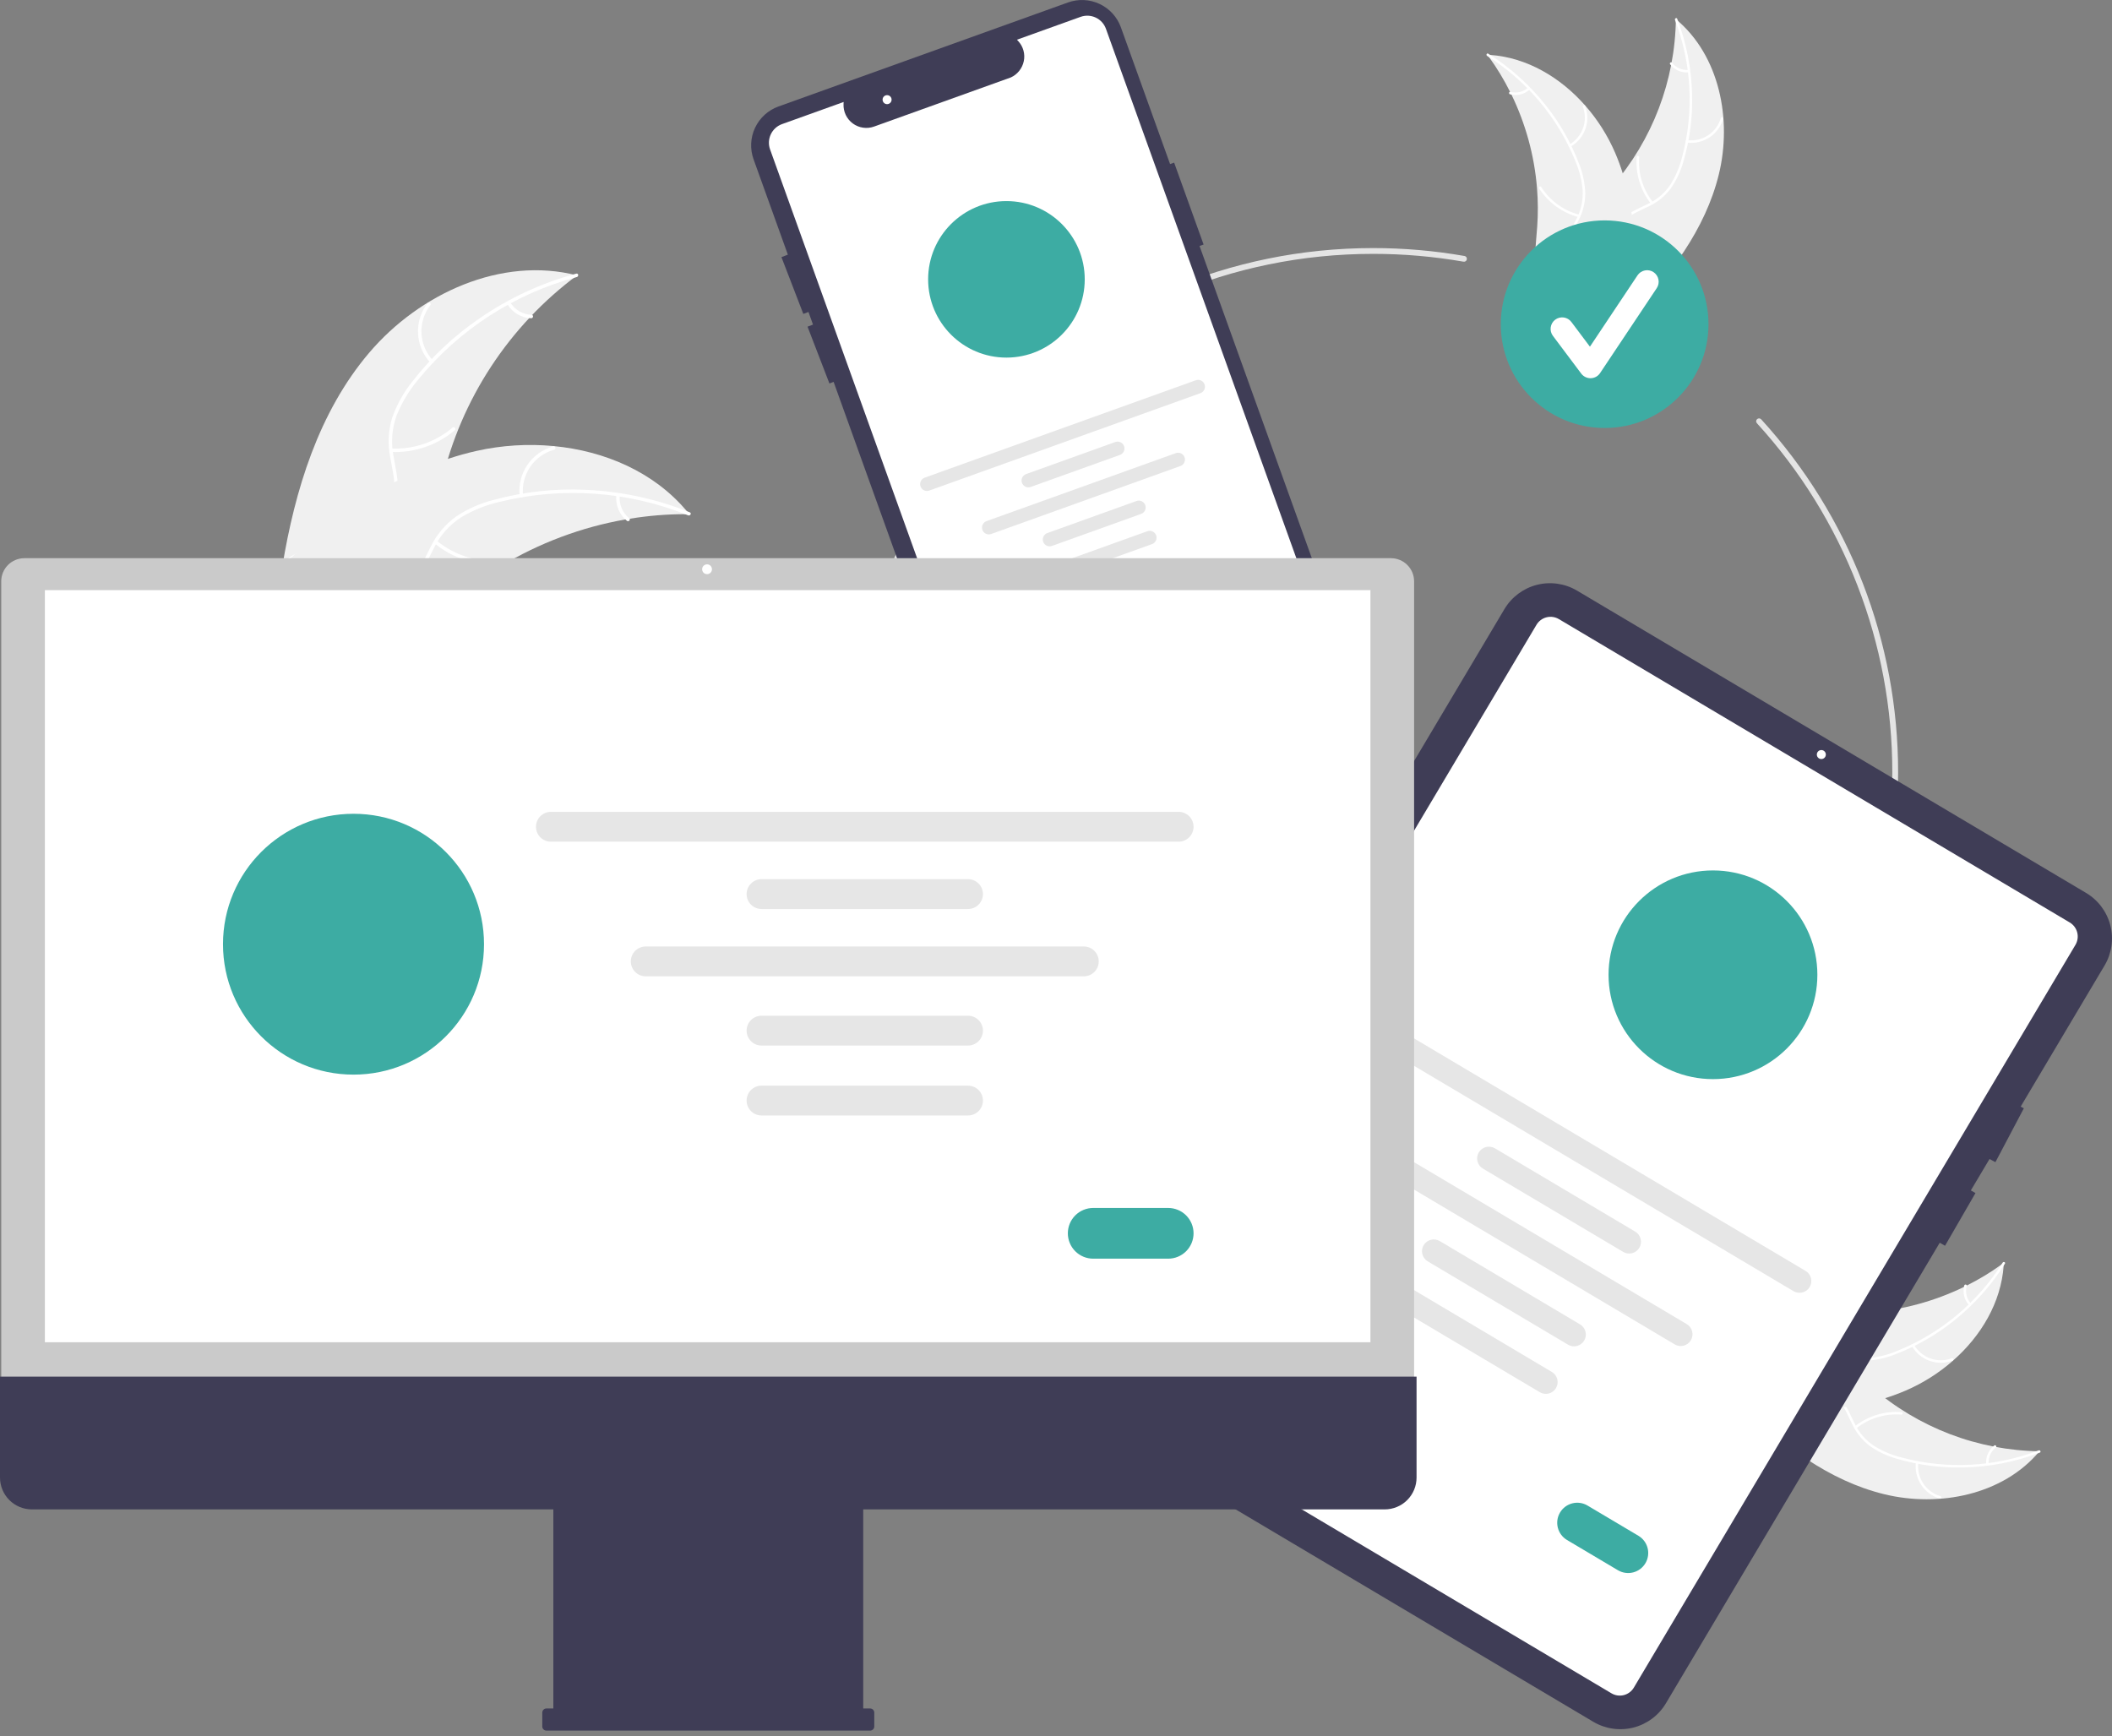 <svg width="191" height="157" viewBox="0 0 191 157" fill="none" xmlns="http://www.w3.org/2000/svg">
<rect x="0" y="0" width="191" height="157" fill="#808080" stroke="none"/>
<g clip-path="url(#clip0_415_2122)">
<path d="M155.442 15.779C156.662 10.804 155.502 5.003 151.559 1.73C151.482 7.3 149.436 12.663 145.784 16.87C144.369 18.488 142.628 20.14 142.559 22.287C142.516 23.623 143.169 24.906 144.068 25.895C144.967 26.885 146.102 27.625 147.223 28.354L147.387 28.645C150.995 25.007 154.222 20.754 155.442 15.779Z" fill="#F0F0F0"/>
<path d="M151.48 1.803C152.992 5.764 153.217 10.101 152.123 14.197C151.903 15.083 151.545 15.929 151.061 16.703C150.566 17.443 149.881 18.036 149.079 18.421C148.338 18.796 147.537 19.093 146.9 19.641C146.578 19.926 146.321 20.276 146.144 20.668C145.967 21.06 145.875 21.485 145.873 21.915C145.843 22.986 146.199 24.005 146.582 24.988C147.007 26.081 147.466 27.209 147.368 28.404C147.356 28.549 147.581 28.559 147.593 28.415C147.764 26.334 146.35 24.576 146.126 22.558C146.022 21.616 146.2 20.637 146.897 19.951C147.506 19.351 148.332 19.043 149.085 18.671C149.874 18.306 150.56 17.754 151.086 17.063C151.607 16.316 151.998 15.485 152.24 14.607C152.818 12.638 153.082 10.591 153.023 8.54C152.969 6.2 152.515 3.886 151.68 1.698C151.628 1.563 151.429 1.668 151.48 1.803V1.803Z" fill="white"/>
<path d="M152.553 12.899C153.265 12.989 153.987 12.823 154.588 12.431C155.19 12.039 155.632 11.445 155.836 10.757C155.877 10.618 155.662 10.548 155.621 10.687C155.432 11.329 155.02 11.881 154.459 12.245C153.899 12.609 153.226 12.761 152.563 12.673C152.419 12.654 152.409 12.88 152.553 12.899Z" fill="white"/>
<path d="M149.48 18.281C148.57 17.129 148.128 15.677 148.242 14.214C148.253 14.069 148.027 14.059 148.016 14.204C147.9 15.726 148.363 17.237 149.313 18.433C149.404 18.547 149.57 18.394 149.48 18.281Z" fill="white"/>
<path d="M152.697 6.325C152.414 6.348 152.13 6.3 151.87 6.185C151.61 6.071 151.383 5.894 151.209 5.67C151.119 5.555 150.953 5.708 151.042 5.822C151.236 6.069 151.487 6.264 151.774 6.391C152.06 6.518 152.374 6.573 152.687 6.551C152.716 6.551 152.745 6.54 152.767 6.52C152.789 6.5 152.802 6.473 152.805 6.443C152.806 6.413 152.795 6.384 152.775 6.362C152.755 6.34 152.727 6.327 152.697 6.325Z" fill="white"/>
<path d="M134.509 4.951C134.563 5.024 134.616 5.098 134.669 5.173C135.384 6.164 136.018 7.211 136.564 8.305C136.607 8.389 136.65 8.474 136.691 8.559C137.977 11.208 138.76 14.072 139 17.006C139.095 18.174 139.1 19.347 139.017 20.515C138.901 22.129 138.647 23.869 139.06 25.383C139.101 25.541 139.152 25.697 139.213 25.849L147.02 28.823C147.041 28.821 147.062 28.82 147.083 28.818L147.389 28.951C147.398 28.891 147.405 28.829 147.414 28.769C147.419 28.734 147.422 28.699 147.428 28.664C147.43 28.641 147.433 28.617 147.437 28.596C147.438 28.588 147.439 28.581 147.439 28.575C147.443 28.554 147.444 28.534 147.448 28.515C147.491 28.166 147.532 27.817 147.57 27.466C147.571 27.465 147.571 27.465 147.57 27.462C147.888 24.795 147.889 22.1 147.572 19.433C147.561 19.354 147.551 19.273 147.537 19.192C147.373 18.002 147.112 16.828 146.756 15.681C146.56 15.053 146.331 14.436 146.072 13.832C145.4 12.271 144.486 10.826 143.364 9.55C141.127 7.005 138.101 5.204 134.764 4.967C134.679 4.961 134.595 4.955 134.509 4.951Z" fill="#F0F0F0"/>
<path d="M134.489 5.057C138.082 7.31 140.874 10.637 142.468 14.566C142.826 15.406 143.05 16.297 143.13 17.206C143.18 18.094 142.991 18.98 142.582 19.77C142.217 20.515 141.756 21.234 141.577 22.055C141.492 22.477 141.497 22.911 141.592 23.331C141.687 23.75 141.869 24.145 142.127 24.489C142.748 25.363 143.646 25.961 144.545 26.516C145.542 27.133 146.588 27.757 147.23 28.771C147.308 28.894 147.494 28.766 147.416 28.643C146.299 26.879 144.112 26.327 142.717 24.85C142.066 24.161 141.619 23.272 141.761 22.305C141.886 21.459 142.361 20.716 142.738 19.965C143.147 19.2 143.363 18.346 143.367 17.478C143.333 16.568 143.144 15.67 142.808 14.822C142.084 12.903 141.062 11.11 139.779 9.508C138.326 7.671 136.569 6.097 134.585 4.852C134.462 4.776 134.367 4.98 134.489 5.057V5.057Z" fill="white"/>
<path d="M142.029 13.271C142.653 12.914 143.129 12.347 143.373 11.672C143.616 10.997 143.612 10.257 143.361 9.585C143.309 9.449 143.096 9.522 143.147 9.658C143.383 10.284 143.386 10.973 143.158 11.601C142.93 12.229 142.484 12.755 141.902 13.084C141.775 13.156 141.904 13.342 142.029 13.271Z" fill="white"/>
<path d="M142.818 19.417C141.398 19.045 140.17 18.151 139.379 16.915C139.301 16.792 139.115 16.92 139.193 17.043C140.018 18.328 141.298 19.255 142.776 19.639C142.917 19.675 142.958 19.453 142.818 19.417Z" fill="white"/>
<path d="M138.185 7.935C137.972 8.123 137.716 8.256 137.44 8.321C137.164 8.386 136.876 8.381 136.602 8.307C136.461 8.269 136.421 8.491 136.56 8.529C136.863 8.609 137.182 8.614 137.487 8.543C137.792 8.472 138.076 8.327 138.312 8.121C138.336 8.104 138.353 8.078 138.358 8.048C138.364 8.019 138.358 7.989 138.342 7.964C138.325 7.94 138.299 7.923 138.269 7.917C138.24 7.912 138.209 7.918 138.185 7.935V7.935Z" fill="white"/>
<path d="M124.186 117.325C98.01 117.325 76.715 96.041 76.715 69.88C76.715 43.719 98.01 22.435 124.186 22.435C126.953 22.434 129.715 22.674 132.441 23.15C132.475 23.155 132.508 23.168 132.537 23.186C132.566 23.205 132.591 23.229 132.611 23.257C132.631 23.285 132.645 23.317 132.653 23.351C132.66 23.384 132.661 23.419 132.655 23.453C132.649 23.487 132.636 23.52 132.618 23.549C132.599 23.578 132.575 23.603 132.547 23.623C132.519 23.642 132.487 23.656 132.453 23.664C132.42 23.671 132.385 23.672 132.351 23.666C129.655 23.195 126.923 22.959 124.186 22.959C98.299 22.959 77.239 44.008 77.239 69.88C77.239 95.752 98.299 116.801 124.186 116.801C150.072 116.801 171.132 95.752 171.132 69.88C171.144 58.186 166.775 46.911 158.886 38.275C158.839 38.224 158.815 38.156 158.818 38.087C158.822 38.018 158.853 37.953 158.904 37.906C158.955 37.859 159.023 37.835 159.092 37.838C159.161 37.841 159.226 37.871 159.273 37.922C167.251 46.654 171.669 58.055 171.657 69.88C171.657 96.041 150.362 117.325 124.186 117.325Z" fill="#E4E4E4"/>
<path d="M145.117 38.707C150.304 38.707 154.509 34.504 154.509 29.32C154.509 24.135 150.304 19.933 145.117 19.933C139.93 19.933 135.725 24.135 135.725 29.32C135.725 34.504 139.93 38.707 145.117 38.707Z" fill="#3DACA3"/>
<path d="M143.836 34.205C143.674 34.205 143.514 34.167 143.369 34.095C143.223 34.022 143.097 33.917 143 33.787L140.438 30.373C140.355 30.263 140.295 30.138 140.261 30.005C140.227 29.873 140.22 29.734 140.239 29.599C140.259 29.463 140.305 29.332 140.375 29.214C140.444 29.096 140.537 28.993 140.647 28.911C140.756 28.829 140.881 28.769 141.014 28.735C141.147 28.701 141.285 28.693 141.421 28.713C141.557 28.732 141.688 28.778 141.806 28.848C141.924 28.918 142.027 29.01 142.109 29.12L143.786 31.354L148.091 24.899C148.245 24.669 148.484 24.51 148.755 24.457C149.027 24.403 149.308 24.459 149.538 24.612C149.768 24.765 149.928 25.004 149.983 25.274C150.038 25.545 149.982 25.827 149.83 26.057L144.705 33.74C144.612 33.879 144.488 33.994 144.342 34.075C144.195 34.156 144.032 34.2 143.865 34.205C143.855 34.205 143.845 34.205 143.836 34.205Z" fill="white"/>
<path d="M122.965 62.517L108.481 22.246L108.848 22.114L106.184 14.707L105.817 14.839L101.37 2.475C101.204 2.013 100.949 1.588 100.618 1.225C100.288 0.862 99.889 0.568 99.445 0.358C99.001 0.149 98.52 0.03 98.03 0.006C97.539 -0.017 97.049 0.056 96.587 0.222L70.404 9.629C69.942 9.795 69.517 10.05 69.153 10.38C68.79 10.71 68.495 11.109 68.286 11.553C68.077 11.996 67.957 12.477 67.934 12.967C67.91 13.457 67.984 13.947 68.15 14.409L71.251 23.03L70.67 23.254L72.649 28.391L73.114 28.212L73.525 29.355L73.031 29.545L75.01 34.682L75.388 34.536L89.744 74.452C89.909 74.914 90.165 75.339 90.495 75.703C90.825 76.066 91.223 76.361 91.668 76.571C92.112 76.78 92.594 76.9 93.084 76.922C93.575 76.945 94.066 76.871 94.528 76.704L120.711 67.298C121.643 66.962 122.404 66.269 122.827 65.373C123.249 64.477 123.299 63.45 122.965 62.517Z" fill="#3F3D56"/>
<path d="M93.15 75.377C92.782 75.376 92.422 75.262 92.121 75.05C91.819 74.838 91.59 74.538 91.465 74.191L69.643 13.515C69.483 13.068 69.506 12.576 69.709 12.146C69.911 11.717 70.276 11.385 70.723 11.224L76.294 9.223L76.286 9.418C76.272 9.756 76.341 10.092 76.487 10.398C76.633 10.703 76.853 10.967 77.126 11.168C77.398 11.368 77.716 11.499 78.052 11.547C78.387 11.596 78.729 11.562 79.047 11.447L91.411 7.005C91.71 6.869 91.972 6.664 92.176 6.407C92.38 6.151 92.522 5.849 92.588 5.528C92.654 5.212 92.644 4.885 92.559 4.574C92.474 4.262 92.317 3.975 92.1 3.736L91.97 3.591L97.724 1.524C98.171 1.364 98.664 1.388 99.093 1.59C99.523 1.792 99.855 2.157 100.016 2.603L120.836 60.493C121.261 61.679 121.198 62.985 120.661 64.125C120.124 65.264 119.156 66.144 117.971 66.572L93.757 75.27C93.563 75.341 93.357 75.377 93.15 75.377Z" fill="white"/>
<path d="M91.017 32.341C94.928 32.341 98.099 29.172 98.099 25.263C98.099 21.355 94.928 18.186 91.017 18.186C87.106 18.186 83.936 21.355 83.936 25.263C83.936 29.172 87.106 32.341 91.017 32.341Z" fill="#3DACA3"/>
<path d="M108.564 35.556L84.041 44.366C83.965 44.393 83.883 44.406 83.802 44.402C83.721 44.398 83.641 44.379 83.567 44.344C83.493 44.309 83.427 44.26 83.373 44.2C83.318 44.14 83.275 44.069 83.248 43.993C83.22 43.916 83.208 43.835 83.212 43.754C83.216 43.672 83.236 43.593 83.271 43.519C83.305 43.445 83.354 43.379 83.415 43.325C83.475 43.27 83.546 43.228 83.622 43.2L108.145 34.39C108.3 34.335 108.47 34.344 108.618 34.414C108.766 34.484 108.881 34.61 108.936 34.764C108.992 34.918 108.984 35.088 108.914 35.237C108.844 35.385 108.719 35.5 108.564 35.556Z" fill="#E6E6E6"/>
<path d="M101.282 41.142L93.216 44.039C93.139 44.067 93.058 44.079 92.977 44.076C92.895 44.072 92.815 44.052 92.742 44.017C92.668 43.983 92.602 43.934 92.547 43.874C92.492 43.814 92.45 43.743 92.422 43.667C92.395 43.59 92.382 43.509 92.386 43.428C92.39 43.346 92.41 43.266 92.445 43.193C92.48 43.119 92.529 43.053 92.589 42.998C92.65 42.944 92.72 42.902 92.797 42.874L100.863 39.976C101.018 39.921 101.188 39.929 101.337 39.999C101.485 40.069 101.6 40.195 101.656 40.349C101.711 40.504 101.703 40.674 101.633 40.823C101.563 40.971 101.437 41.086 101.282 41.142Z" fill="#E6E6E6"/>
<path d="M103.201 46.476L95.134 49.374C95.058 49.401 94.977 49.414 94.895 49.41C94.814 49.406 94.734 49.386 94.661 49.351C94.587 49.317 94.521 49.268 94.466 49.208C94.412 49.148 94.369 49.077 94.342 49.001C94.314 48.924 94.302 48.843 94.306 48.762C94.31 48.681 94.33 48.601 94.365 48.527C94.399 48.454 94.448 48.388 94.508 48.333C94.568 48.279 94.639 48.236 94.715 48.209L102.782 45.311C102.936 45.255 103.107 45.263 103.255 45.333C103.404 45.403 103.519 45.529 103.574 45.684C103.63 45.839 103.622 46.009 103.552 46.157C103.482 46.306 103.355 46.42 103.201 46.476V46.476Z" fill="#E6E6E6"/>
<path d="M104.183 49.208L96.117 52.106C96.04 52.134 95.959 52.146 95.878 52.143C95.796 52.139 95.716 52.119 95.643 52.085C95.569 52.05 95.503 52.001 95.448 51.941C95.393 51.881 95.351 51.81 95.323 51.734C95.296 51.657 95.283 51.576 95.287 51.494C95.291 51.413 95.311 51.333 95.346 51.26C95.381 51.186 95.43 51.12 95.49 51.065C95.551 51.011 95.621 50.968 95.698 50.941L103.764 48.043C103.841 48.016 103.922 48.003 104.004 48.007C104.085 48.011 104.165 48.03 104.239 48.065C104.312 48.1 104.378 48.148 104.433 48.209C104.488 48.269 104.531 48.339 104.558 48.416C104.586 48.492 104.598 48.574 104.594 48.655C104.59 48.736 104.57 48.816 104.535 48.89C104.5 48.963 104.451 49.029 104.391 49.084C104.331 49.139 104.26 49.181 104.183 49.208L104.183 49.208Z" fill="#E6E6E6"/>
<path d="M106.752 42.146L89.638 48.294C89.561 48.322 89.48 48.334 89.398 48.331C89.317 48.327 89.237 48.307 89.163 48.273C89.09 48.238 89.023 48.189 88.969 48.129C88.914 48.069 88.871 47.998 88.844 47.922C88.816 47.845 88.804 47.764 88.808 47.682C88.812 47.601 88.832 47.522 88.867 47.448C88.902 47.374 88.951 47.308 89.011 47.254C89.071 47.199 89.142 47.157 89.219 47.129L106.333 40.981C106.409 40.953 106.49 40.941 106.572 40.945C106.653 40.948 106.733 40.968 106.807 41.003C106.881 41.037 106.947 41.086 107.002 41.146C107.056 41.207 107.099 41.277 107.126 41.354C107.154 41.43 107.166 41.511 107.162 41.593C107.158 41.674 107.138 41.754 107.103 41.828C107.069 41.901 107.02 41.967 106.959 42.022C106.899 42.077 106.828 42.119 106.752 42.146Z" fill="#E6E6E6"/>
<path d="M103.305 55.841L100.376 56.893C100.113 56.988 99.823 56.974 99.571 56.855C99.318 56.736 99.123 56.521 99.029 56.258C98.934 55.996 98.948 55.706 99.067 55.454C99.186 55.202 99.4 55.007 99.663 54.912L102.592 53.86C102.855 53.766 103.144 53.779 103.397 53.898C103.649 54.018 103.844 54.232 103.939 54.495C104.033 54.757 104.019 55.047 103.901 55.299C103.782 55.552 103.567 55.746 103.305 55.841Z" fill="#3DACA3"/>
<path d="M80.224 9.419C80.449 9.419 80.632 9.237 80.632 9.012C80.632 8.787 80.449 8.605 80.224 8.605C79.999 8.605 79.817 8.787 79.817 9.012C79.817 9.237 79.999 9.419 80.224 9.419Z" fill="white"/>
<path d="M33.383 31.907C37.948 26.537 45.355 23.152 52.183 24.907C46.033 29.483 41.701 36.086 39.953 43.548C39.289 46.428 38.85 49.7 36.511 51.508C35.055 52.632 33.098 52.94 31.269 52.736C29.441 52.532 27.7 51.865 25.983 51.204L25.527 51.254C26.675 44.301 28.818 37.278 33.383 31.907Z" fill="#F0F0F0"/>
<path d="M52.166 25.054C46.529 26.562 41.51 29.808 37.824 34.33C37.013 35.289 36.358 36.37 35.884 37.533C35.459 38.681 35.349 39.922 35.566 41.127C35.745 42.254 36.06 43.386 35.962 44.538C35.903 45.126 35.721 45.696 35.426 46.209C35.132 46.722 34.732 47.167 34.254 47.515C33.084 48.413 31.66 48.837 30.254 49.204C28.693 49.611 27.065 50.009 25.81 51.082C25.658 51.212 25.465 50.969 25.617 50.839C27.8 48.971 30.9 49.13 33.332 47.752C34.467 47.11 35.415 46.121 35.619 44.791C35.798 43.629 35.474 42.461 35.283 41.321C35.054 40.149 35.116 38.938 35.463 37.796C35.876 36.612 36.488 35.508 37.272 34.529C39.002 32.299 41.073 30.354 43.407 28.766C46.062 26.939 49.009 25.58 52.122 24.746C52.315 24.695 52.358 25.003 52.166 25.054H52.166Z" fill="white"/>
<path d="M38.925 32.804C38.25 32.083 37.853 31.145 37.806 30.159C37.759 29.172 38.064 28.201 38.667 27.419C38.789 27.261 39.041 27.444 38.918 27.602C38.355 28.33 38.071 29.234 38.117 30.153C38.163 31.071 38.536 31.943 39.168 32.611C39.306 32.756 39.062 32.949 38.925 32.804H38.925Z" fill="white"/>
<path d="M35.399 40.567C37.417 40.653 39.394 39.974 40.934 38.668C41.086 38.538 41.279 38.782 41.127 38.911C39.522 40.268 37.464 40.969 35.364 40.876C35.164 40.867 35.2 40.558 35.399 40.567Z" fill="white"/>
<path d="M46.141 27.343C46.344 27.677 46.627 27.955 46.964 28.152C47.301 28.349 47.681 28.46 48.072 28.474C48.272 28.48 48.235 28.789 48.036 28.782C47.605 28.765 47.185 28.642 46.812 28.425C46.439 28.208 46.125 27.903 45.898 27.537C45.873 27.504 45.862 27.463 45.867 27.423C45.872 27.382 45.892 27.345 45.923 27.319C45.955 27.293 45.996 27.282 46.037 27.286C46.078 27.291 46.115 27.311 46.141 27.343Z" fill="white"/>
<path d="M62.337 46.501C62.212 46.5 62.087 46.499 61.961 46.501C60.279 46.503 58.6 46.642 56.94 46.915C56.812 46.934 56.681 46.956 56.554 46.979C52.563 47.681 48.737 49.117 45.27 51.215C43.892 52.051 42.579 52.991 41.343 54.026C39.636 55.456 37.899 57.142 35.879 57.903C35.669 57.984 35.455 58.053 35.236 58.108L25.624 51.807C25.609 51.782 25.593 51.758 25.578 51.733L25.183 51.499C25.243 51.441 25.306 51.383 25.366 51.325C25.401 51.291 25.438 51.259 25.473 51.225C25.496 51.203 25.52 51.181 25.54 51.16C25.548 51.152 25.556 51.145 25.563 51.14C25.583 51.119 25.604 51.101 25.623 51.082C25.977 50.753 26.334 50.426 26.694 50.1C26.695 50.098 26.695 50.098 26.698 50.098C29.446 47.626 32.425 45.362 35.653 43.622C35.75 43.57 35.848 43.515 35.95 43.466C37.409 42.69 38.929 42.034 40.495 41.505C41.354 41.218 42.226 40.975 43.109 40.777C45.392 40.268 47.741 40.121 50.069 40.342C54.71 40.783 59.159 42.702 62.114 46.229C62.19 46.319 62.263 46.408 62.337 46.501Z" fill="#F0F0F0"/>
<path d="M62.236 46.608C56.826 44.421 50.864 43.993 45.196 45.385C43.971 45.663 42.797 46.132 41.718 46.775C40.687 47.436 39.852 48.36 39.299 49.453C38.763 50.461 38.332 51.554 37.561 52.415C37.159 52.849 36.67 53.194 36.126 53.427C35.582 53.659 34.995 53.774 34.403 53.764C32.928 53.777 31.536 53.259 30.192 52.706C28.701 52.091 27.161 51.429 25.513 51.531C25.313 51.544 25.305 51.233 25.505 51.221C28.373 51.043 30.753 53.035 33.525 53.399C34.818 53.569 36.17 53.35 37.134 52.411C37.977 51.59 38.422 50.463 38.956 49.437C39.48 48.364 40.258 47.435 41.224 46.731C42.266 46.035 43.42 45.521 44.636 45.212C47.361 44.472 50.185 44.165 53.006 44.302C56.226 44.441 59.398 45.129 62.386 46.336C62.571 46.411 62.42 46.683 62.236 46.608L62.236 46.608Z" fill="white"/>
<path d="M46.995 44.829C46.89 43.847 47.138 42.86 47.695 42.044C48.251 41.227 49.08 40.636 50.032 40.374C50.225 40.321 50.316 40.619 50.123 40.671C49.235 40.913 48.463 41.465 47.947 42.226C47.43 42.987 47.202 43.907 47.305 44.821C47.327 45.02 47.017 45.026 46.995 44.829V44.829Z" fill="white"/>
<path d="M39.503 48.906C41.063 50.188 43.05 50.836 45.066 50.72C45.266 50.708 45.274 51.018 45.074 51.03C42.975 51.147 40.91 50.469 39.289 49.131C39.135 49.003 39.35 48.779 39.503 48.906H39.503Z" fill="white"/>
<path d="M56.046 44.811C56.007 45.199 56.065 45.591 56.216 45.952C56.366 46.312 56.603 46.629 56.907 46.875C57.063 47.001 56.847 47.225 56.693 47.1C56.359 46.827 56.097 46.476 55.93 46.079C55.763 45.681 55.696 45.248 55.735 44.819C55.735 44.778 55.751 44.739 55.779 44.709C55.807 44.68 55.846 44.662 55.886 44.66C55.928 44.659 55.968 44.674 55.997 44.703C56.027 44.731 56.044 44.77 56.046 44.811Z" fill="white"/>
<path d="M170.385 135.131C175.362 136.351 181.167 135.191 184.441 131.25C178.869 131.173 173.503 129.129 169.293 125.478C167.675 124.065 166.022 122.324 163.874 122.255C162.537 122.212 161.253 122.865 160.263 123.763C159.273 124.662 158.532 125.796 157.803 126.916L157.512 127.081C161.152 130.687 165.407 133.911 170.385 135.131Z" fill="#F0F0F0"/>
<path d="M184.369 131.171C180.405 132.682 176.066 132.907 171.968 131.813C171.081 131.594 170.235 131.236 169.46 130.752C168.72 130.257 168.127 129.573 167.741 128.771C167.367 128.031 167.069 127.23 166.521 126.594C166.235 126.272 165.885 126.014 165.493 125.838C165.101 125.661 164.676 125.569 164.246 125.568C163.174 125.537 162.155 125.893 161.171 126.276C160.078 126.701 158.949 127.159 157.753 127.061C157.608 127.049 157.598 127.275 157.742 127.287C159.824 127.457 161.583 126.044 163.602 125.82C164.544 125.716 165.524 125.894 166.211 126.59C166.811 127.199 167.119 128.025 167.492 128.778C167.857 129.565 168.409 130.252 169.1 130.777C169.848 131.298 170.679 131.688 171.558 131.931C173.527 132.508 175.576 132.772 177.627 132.713C179.969 132.659 182.285 132.205 184.474 131.371C184.609 131.319 184.503 131.12 184.369 131.171H184.369Z" fill="white"/>
<path d="M173.267 132.243C173.176 132.955 173.342 133.676 173.735 134.278C174.128 134.879 174.721 135.321 175.41 135.525C175.549 135.566 175.619 135.351 175.48 135.31C174.838 135.121 174.285 134.709 173.921 134.149C173.556 133.588 173.404 132.916 173.492 132.253C173.511 132.109 173.286 132.1 173.267 132.243V132.243Z" fill="white"/>
<path d="M167.882 129.172C169.034 128.263 170.487 127.821 171.951 127.934C172.096 127.946 172.106 127.72 171.961 127.709C170.438 127.593 168.927 128.056 167.729 129.005C167.615 129.096 167.768 129.262 167.882 129.172H167.882Z" fill="white"/>
<path d="M179.844 132.387C179.822 132.105 179.87 131.821 179.984 131.561C180.099 131.301 180.276 131.074 180.5 130.9C180.615 130.811 180.462 130.645 180.347 130.733C180.101 130.927 179.905 131.178 179.778 131.465C179.651 131.751 179.596 132.065 179.619 132.377C179.618 132.407 179.629 132.436 179.649 132.457C179.669 132.479 179.697 132.493 179.726 132.495C179.756 132.496 179.785 132.486 179.807 132.466C179.829 132.445 179.843 132.417 179.844 132.387Z" fill="white"/>
<path d="M181.219 114.209C181.146 114.263 181.072 114.316 180.997 114.369C180.005 115.084 178.957 115.717 177.863 116.263C177.779 116.306 177.694 116.349 177.609 116.39C174.959 117.676 172.093 118.458 169.157 118.698C167.989 118.793 166.815 118.798 165.646 118.714C164.032 118.599 162.29 118.345 160.776 118.758C160.618 118.799 160.462 118.85 160.31 118.91L157.334 126.714C157.336 126.735 157.337 126.755 157.339 126.777L157.206 127.083C157.266 127.091 157.328 127.099 157.388 127.107C157.423 127.112 157.458 127.116 157.493 127.121C157.516 127.124 157.54 127.126 157.561 127.13C157.569 127.131 157.576 127.132 157.582 127.132C157.603 127.136 157.623 127.138 157.642 127.141C157.991 127.184 158.341 127.225 158.691 127.263C158.693 127.264 158.693 127.264 158.696 127.263C161.364 127.581 164.06 127.582 166.729 127.265C166.808 127.254 166.89 127.244 166.971 127.23C168.161 127.066 169.336 126.805 170.483 126.45C171.111 126.253 171.729 126.025 172.333 125.766C173.895 125.094 175.34 124.181 176.618 123.059C179.164 120.824 180.966 117.799 181.203 114.464C181.209 114.379 181.215 114.295 181.219 114.209Z" fill="#F0F0F0"/>
<path d="M181.113 114.189C178.859 117.781 175.53 120.571 171.599 122.164C170.759 122.522 169.867 122.745 168.957 122.826C168.069 122.876 167.183 122.687 166.392 122.278C165.646 121.913 164.927 121.452 164.105 121.274C163.684 121.189 163.249 121.194 162.829 121.289C162.41 121.383 162.015 121.566 161.671 121.824C160.796 122.444 160.197 123.342 159.642 124.239C159.025 125.236 158.4 126.282 157.386 126.923C157.263 127.001 157.391 127.187 157.514 127.11C159.279 125.993 159.832 123.807 161.309 122.413C161.998 121.762 162.888 121.315 163.856 121.458C164.702 121.583 165.445 122.057 166.196 122.433C166.962 122.843 167.816 123.059 168.685 123.062C169.596 123.028 170.494 122.84 171.342 122.504C173.262 121.78 175.057 120.758 176.66 119.477C178.497 118.025 180.072 116.269 181.317 114.285C181.394 114.163 181.19 114.067 181.113 114.189H181.113Z" fill="white"/>
<path d="M172.895 121.726C173.252 122.349 173.819 122.824 174.494 123.068C175.17 123.312 175.91 123.308 176.583 123.056C176.719 123.005 176.645 122.791 176.509 122.843C175.883 123.078 175.194 123.082 174.565 122.854C173.936 122.625 173.41 122.18 173.081 121.598C173.01 121.472 172.824 121.6 172.895 121.726Z" fill="white"/>
<path d="M166.745 122.514C167.117 121.094 168.011 119.867 169.249 119.077C169.371 118.999 169.243 118.813 169.121 118.891C167.835 119.715 166.907 120.994 166.523 122.472C166.487 122.613 166.709 122.654 166.745 122.514Z" fill="white"/>
<path d="M178.233 117.883C178.045 117.671 177.912 117.415 177.847 117.139C177.782 116.863 177.787 116.575 177.861 116.301C177.899 116.16 177.677 116.12 177.639 116.259C177.559 116.562 177.554 116.88 177.625 117.186C177.696 117.491 177.841 117.774 178.047 118.011C178.065 118.035 178.091 118.051 178.12 118.056C178.149 118.062 178.179 118.056 178.204 118.04C178.229 118.023 178.246 117.997 178.251 117.967C178.257 117.938 178.25 117.908 178.233 117.883Z" fill="white"/>
<path d="M190.33 87.315L182.74 100.081L183.028 100.233L180.458 105.103L179.923 104.82L178.234 107.659L178.653 107.9L175.9 112.666L175.422 112.391L150.656 154.048C150.006 155.138 148.951 155.926 147.72 156.239C146.49 156.552 145.186 156.365 144.094 155.718L98.052 128.375C96.961 127.726 96.173 126.671 95.859 125.441C95.546 124.212 95.734 122.908 96.381 121.817L136.055 55.084C136.705 53.994 137.761 53.206 138.991 52.893C140.221 52.58 141.525 52.767 142.617 53.414L188.659 80.757C189.75 81.406 190.538 82.462 190.851 83.691C191.164 84.92 190.977 86.224 190.33 87.315Z" fill="#3F3D56"/>
<path d="M145.735 153.142L99.531 125.703C99.195 125.503 98.951 125.178 98.855 124.799C98.758 124.42 98.816 124.018 99.016 123.682L138.953 56.505C139.153 56.169 139.479 55.926 139.858 55.83C140.237 55.733 140.639 55.791 140.976 55.99L187.18 83.429C187.516 83.629 187.759 83.954 187.855 84.333C187.952 84.712 187.894 85.114 187.695 85.451L147.757 152.627C147.557 152.963 147.232 153.206 146.853 153.303C146.473 153.399 146.071 153.341 145.735 153.142Z" fill="white"/>
<path d="M164.714 68.648C164.939 68.648 165.121 68.466 165.121 68.241C165.121 68.016 164.939 67.834 164.714 67.834C164.489 67.834 164.307 68.016 164.307 68.241C164.307 68.466 164.489 68.648 164.714 68.648Z" fill="white"/>
<path d="M162.193 116.769L123.625 93.865C123.504 93.793 123.398 93.699 123.314 93.587C123.229 93.475 123.168 93.347 123.133 93.211C123.098 93.075 123.09 92.934 123.11 92.795C123.13 92.656 123.177 92.522 123.249 92.402C123.321 92.281 123.416 92.176 123.528 92.092C123.641 92.008 123.769 91.947 123.905 91.913C124.041 91.879 124.182 91.871 124.321 91.892C124.46 91.912 124.594 91.96 124.714 92.032L163.283 114.937C163.404 115.008 163.51 115.102 163.594 115.214C163.678 115.326 163.74 115.454 163.775 115.59C163.809 115.726 163.817 115.867 163.797 116.006C163.777 116.145 163.73 116.279 163.658 116.399C163.587 116.52 163.492 116.625 163.379 116.709C163.267 116.793 163.139 116.854 163.003 116.888C162.867 116.923 162.725 116.93 162.586 116.909C162.447 116.889 162.314 116.841 162.193 116.769H162.193Z" fill="#E6E6E6"/>
<path d="M146.793 113.22L134.107 105.686C133.986 105.615 133.881 105.52 133.797 105.408C133.713 105.296 133.653 105.168 133.618 105.033C133.583 104.897 133.576 104.756 133.596 104.617C133.616 104.479 133.663 104.345 133.735 104.225C133.806 104.105 133.901 104 134.013 103.916C134.125 103.832 134.253 103.771 134.388 103.737C134.524 103.702 134.665 103.695 134.804 103.715C134.943 103.735 135.076 103.782 135.196 103.853L147.883 111.387C148.003 111.459 148.108 111.553 148.192 111.665C148.276 111.778 148.337 111.905 148.371 112.041C148.406 112.176 148.413 112.317 148.393 112.456C148.373 112.595 148.326 112.728 148.255 112.848C148.183 112.968 148.089 113.073 147.976 113.157C147.864 113.241 147.737 113.302 147.601 113.337C147.465 113.371 147.324 113.379 147.186 113.359C147.047 113.339 146.914 113.291 146.793 113.22Z" fill="#E6E6E6"/>
<path d="M141.805 121.61L129.119 114.076C128.876 113.932 128.7 113.697 128.63 113.423C128.561 113.149 128.603 112.858 128.747 112.615C128.892 112.372 129.127 112.197 129.401 112.127C129.675 112.057 129.965 112.099 130.208 112.243L142.895 119.777C143.015 119.849 143.12 119.943 143.204 120.055C143.288 120.168 143.349 120.295 143.384 120.431C143.418 120.566 143.426 120.707 143.406 120.846C143.385 120.985 143.338 121.118 143.267 121.238C143.195 121.358 143.101 121.464 142.989 121.547C142.876 121.631 142.749 121.692 142.613 121.727C142.477 121.761 142.336 121.769 142.198 121.749C142.059 121.729 141.926 121.681 141.805 121.61Z" fill="#E6E6E6"/>
<path d="M139.25 125.907L126.564 118.373C126.443 118.302 126.338 118.208 126.254 118.095C126.17 117.983 126.108 117.856 126.074 117.72C126.039 117.584 126.031 117.443 126.051 117.304C126.071 117.165 126.118 117.032 126.19 116.911C126.262 116.791 126.356 116.686 126.469 116.602C126.581 116.518 126.709 116.457 126.845 116.423C126.981 116.388 127.122 116.381 127.261 116.401C127.4 116.421 127.533 116.469 127.654 116.541L140.34 124.075C140.461 124.146 140.567 124.24 140.651 124.352C140.735 124.464 140.797 124.592 140.832 124.728C140.867 124.864 140.874 125.005 140.855 125.144C140.835 125.283 140.787 125.417 140.716 125.538C140.644 125.658 140.549 125.763 140.437 125.847C140.324 125.931 140.196 125.992 140.06 126.027C139.924 126.061 139.782 126.068 139.643 126.048C139.504 126.027 139.371 125.979 139.25 125.907V125.907Z" fill="#E6E6E6"/>
<path d="M151.449 121.581L124.533 105.597C124.291 105.452 124.116 105.217 124.047 104.944C123.978 104.67 124.02 104.381 124.165 104.138C124.309 103.896 124.543 103.721 124.816 103.651C125.089 103.58 125.379 103.621 125.622 103.764L152.538 119.749C152.659 119.82 152.765 119.914 152.85 120.027C152.934 120.139 152.995 120.266 153.03 120.402C153.065 120.538 153.073 120.68 153.053 120.819C153.033 120.958 152.986 121.091 152.914 121.212C152.843 121.332 152.748 121.438 152.635 121.522C152.523 121.605 152.395 121.666 152.258 121.701C152.122 121.735 151.981 121.742 151.842 121.722C151.703 121.701 151.569 121.654 151.449 121.581Z" fill="#E6E6E6"/>
<path d="M146.319 142.01L141.712 139.274C141.3 139.028 141.001 138.629 140.883 138.163C140.765 137.697 140.836 137.204 141.082 136.791C141.327 136.378 141.727 136.08 142.192 135.961C142.658 135.842 143.152 135.913 143.565 136.158L148.171 138.893C148.585 139.139 148.884 139.539 149.002 140.004C149.121 140.47 149.05 140.964 148.804 141.377C148.558 141.79 148.159 142.089 147.692 142.208C147.226 142.326 146.732 142.255 146.319 142.01Z" fill="#3DACA3"/>
<path d="M154.913 97.594C160.128 97.594 164.355 93.369 164.355 88.158C164.355 82.946 160.128 78.721 154.913 78.721C149.699 78.721 145.471 82.946 145.471 88.158C145.471 93.369 149.699 97.594 154.913 97.594Z" fill="#3DACA3"/>
<path d="M0.111 126.505H127.885V52.572C127.884 52.018 127.664 51.487 127.272 51.095C126.88 50.703 126.349 50.483 125.794 50.482H2.202C1.647 50.483 1.116 50.703 0.724 51.095C0.332 51.487 0.112 52.018 0.111 52.572V126.505Z" fill="#CACACA"/>
<path d="M123.937 53.372H4.059V121.392H123.937V53.372Z" fill="white"/>
<path d="M1.71887e-10 124.504V133.628C-4.13289e-06 134.006 0.075 134.38 0.219 134.73C0.364 135.079 0.576 135.397 0.844 135.664C1.112 135.932 1.429 136.144 1.779 136.288C2.128 136.433 2.503 136.508 2.882 136.508H50.042V154.513H49.416C49.366 154.513 49.318 154.523 49.272 154.541C49.227 154.56 49.185 154.588 49.151 154.622C49.116 154.657 49.088 154.698 49.07 154.744C49.051 154.789 49.041 154.838 49.041 154.887V156.139C49.041 156.189 49.051 156.237 49.07 156.283C49.088 156.328 49.116 156.369 49.151 156.404C49.185 156.439 49.227 156.466 49.272 156.485C49.318 156.504 49.366 156.514 49.416 156.514H78.692C78.741 156.514 78.79 156.504 78.835 156.485C78.881 156.466 78.922 156.439 78.957 156.404C78.991 156.369 79.019 156.328 79.038 156.283C79.057 156.237 79.066 156.189 79.066 156.139V154.887C79.066 154.838 79.057 154.789 79.038 154.744C79.019 154.698 78.991 154.657 78.957 154.622C78.922 154.588 78.881 154.56 78.835 154.541C78.79 154.523 78.741 154.513 78.692 154.513H78.066V136.508H125.226C125.604 136.508 125.979 136.433 126.329 136.288C126.678 136.144 126.996 135.932 127.263 135.664C127.531 135.397 127.743 135.079 127.888 134.73C128.033 134.38 128.107 134.006 128.107 133.628V124.504L1.71887e-10 124.504Z" fill="#3F3D56"/>
<path d="M106.591 76.121H49.821C49.463 76.121 49.12 75.979 48.867 75.726C48.614 75.473 48.472 75.13 48.472 74.772C48.472 74.414 48.614 74.071 48.867 73.818C49.12 73.565 49.463 73.423 49.821 73.423H106.591C106.949 73.423 107.292 73.565 107.545 73.818C107.798 74.071 107.94 74.414 107.94 74.772C107.94 75.13 107.798 75.473 107.545 75.726C107.292 75.979 106.949 76.121 106.591 76.121Z" fill="#E6E6E6"/>
<path d="M87.542 82.209H68.869C68.511 82.209 68.168 82.067 67.915 81.814C67.662 81.561 67.52 81.218 67.52 80.86C67.52 80.502 67.662 80.159 67.915 79.906C68.168 79.653 68.511 79.511 68.869 79.511H87.542C87.9 79.511 88.243 79.653 88.497 79.906C88.75 80.159 88.892 80.502 88.892 80.86C88.892 81.218 88.75 81.561 88.497 81.814C88.243 82.067 87.9 82.209 87.542 82.209Z" fill="#E6E6E6"/>
<path d="M87.542 94.558H68.869C68.511 94.558 68.168 94.416 67.915 94.163C67.662 93.91 67.52 93.567 67.52 93.209C67.52 92.852 67.662 92.508 67.915 92.255C68.168 92.003 68.511 91.861 68.869 91.861H87.542C87.9 91.861 88.243 92.003 88.497 92.255C88.75 92.508 88.892 92.852 88.892 93.209C88.892 93.567 88.75 93.91 88.497 94.163C88.243 94.416 87.9 94.558 87.542 94.558Z" fill="#E6E6E6"/>
<path d="M87.542 100.883H68.869C68.692 100.883 68.516 100.848 68.353 100.78C68.189 100.713 68.04 100.613 67.915 100.488C67.79 100.363 67.69 100.214 67.623 100.051C67.555 99.887 67.52 99.712 67.52 99.534C67.52 99.357 67.555 99.182 67.623 99.018C67.69 98.855 67.79 98.706 67.915 98.581C68.04 98.456 68.189 98.356 68.353 98.288C68.516 98.221 68.692 98.186 68.869 98.186H87.542C87.719 98.186 87.895 98.221 88.059 98.288C88.222 98.356 88.371 98.456 88.496 98.581C88.622 98.706 88.721 98.855 88.789 99.018C88.857 99.182 88.892 99.357 88.892 99.534C88.892 99.712 88.857 99.887 88.789 100.051C88.721 100.214 88.622 100.363 88.496 100.488C88.371 100.613 88.222 100.713 88.059 100.78C87.895 100.848 87.719 100.883 87.542 100.883Z" fill="#E6E6E6"/>
<path d="M98.015 88.297H58.397C58.039 88.297 57.696 88.155 57.443 87.902C57.19 87.649 57.047 87.306 57.047 86.948C57.047 86.59 57.19 86.247 57.443 85.994C57.696 85.742 58.039 85.599 58.397 85.599H98.015C98.373 85.599 98.716 85.742 98.969 85.994C99.222 86.247 99.364 86.59 99.364 86.948C99.364 87.306 99.222 87.649 98.969 87.902C98.716 88.155 98.373 88.297 98.015 88.297Z" fill="#E6E6E6"/>
<path d="M105.646 113.833H98.865C98.257 113.833 97.673 113.592 97.243 113.162C96.813 112.732 96.571 112.148 96.571 111.54C96.571 110.932 96.813 110.348 97.243 109.918C97.673 109.488 98.257 109.247 98.865 109.247H105.646C106.254 109.247 106.838 109.488 107.268 109.918C107.698 110.348 107.94 110.932 107.94 111.54C107.94 112.148 107.698 112.732 107.268 113.162C106.838 113.592 106.254 113.833 105.646 113.833Z" fill="#3DACA3"/>
<path d="M31.97 97.188C38.488 97.188 43.772 91.907 43.772 85.393C43.772 78.878 38.488 73.597 31.97 73.597C25.451 73.597 20.167 78.878 20.167 85.393C20.167 91.907 25.451 97.188 31.97 97.188Z" fill="#3DACA3"/>
<path d="M63.943 51.927C64.188 51.927 64.387 51.728 64.387 51.483C64.387 51.237 64.188 51.038 63.943 51.038C63.697 51.038 63.498 51.237 63.498 51.483C63.498 51.728 63.697 51.927 63.943 51.927Z" fill="white"/>
</g>
<defs>
<clipPath id="clip0_415_2122">
<rect width="191" height="157" fill="white"/>
</clipPath>
</defs>
</svg>
